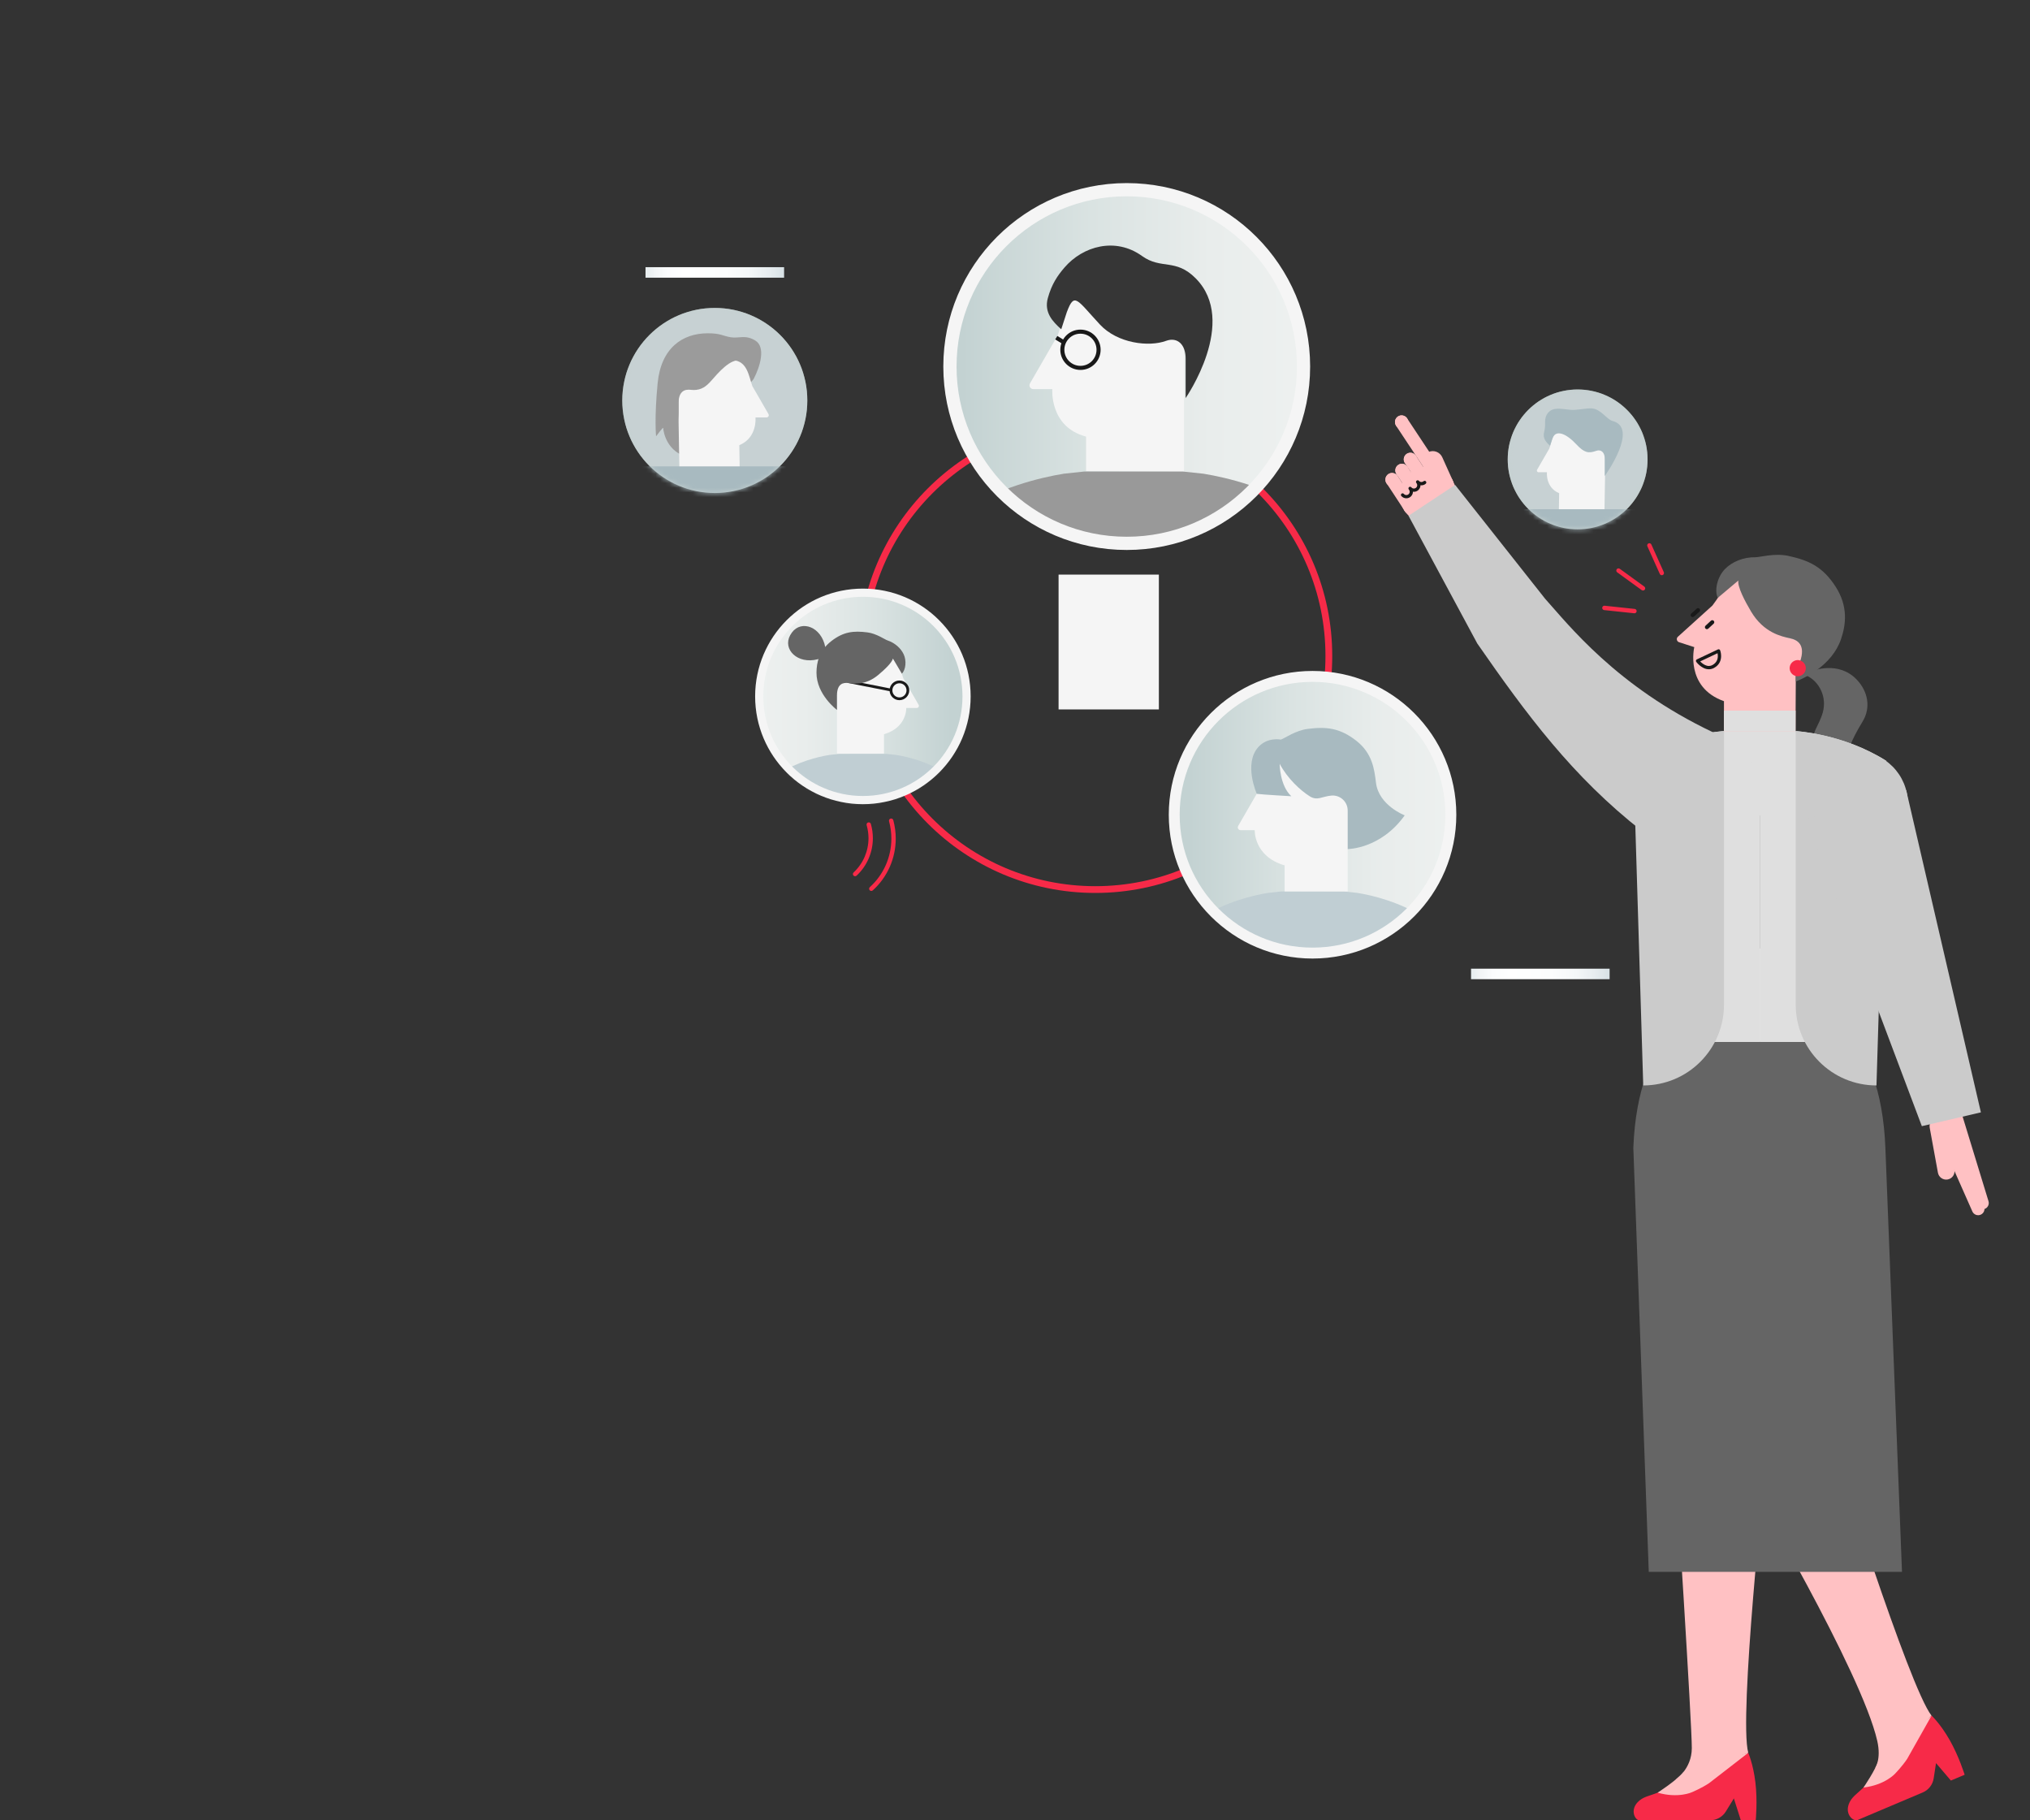 <svg width="435" height="390" viewBox="0 0 435 390" fill="none" xmlns="http://www.w3.org/2000/svg">
<rect x="0" y="0" width="435" height="390" fill="#333333" stroke="none"/>
<g clip-path="url(#clip0_3107_22437)">
<g style="mix-blend-mode:multiply">
<path d="M172.996 85.802C172.996 96.752 164.121 105.627 153.171 105.627C142.221 105.627 133.346 96.752 133.346 85.802C133.346 74.852 142.221 65.977 153.171 65.977C164.121 65.977 172.996 74.852 172.996 85.802Z" fill="#C4D0CF"/>
</g>
<mask id="mask0_3107_22437" style="mask-type:luminance" maskUnits="userSpaceOnUse" x="133" y="65" width="40" height="41">
<path d="M172.998 85.794C172.998 96.744 164.123 105.619 153.173 105.619C142.223 105.619 133.348 96.744 133.348 85.794C133.348 74.844 142.223 65.969 153.173 65.969C164.123 65.969 172.998 74.844 172.998 85.794Z" fill="white"/>
</mask>
<g mask="url(#mask0_3107_22437)">
<path d="M172.998 85.794C172.998 96.744 164.123 105.619 153.173 105.619C142.223 105.619 133.348 96.744 133.348 85.794C133.348 74.844 142.223 65.969 153.173 65.969C164.123 65.969 172.998 74.844 172.998 85.794Z" fill="#C7D1D3"/>
<path d="M147.478 97.956C143.041 96.916 142.175 92.794 142.114 91.688C142.1 91.439 140.589 93.476 140.589 93.476C140.589 93.476 140.189 89.627 140.923 82.093C141.657 74.559 146.227 71.425 151.615 71.406C154.448 71.397 154.852 71.976 156.593 72.258C158.377 72.55 159.647 71.642 161.821 72.94C164.165 74.338 162.875 78.573 161.483 81.222" fill="#9B9B9B"/>
<path d="M161.884 89.433H164.265C164.632 89.433 164.863 89.033 164.679 88.718L161.23 82.742L161.202 82.666C160.486 80.761 160.176 77.236 156.962 77.18H145.414V85.866V90.549L145.616 102.421L158.538 102.355L158.425 95.377C162.345 93.758 161.889 89.438 161.889 89.438L161.884 89.433Z" fill="#F5F5F5"/>
<path d="M145.395 89.838V86.389C145.433 83.673 146.84 83.363 148.082 83.523L148.642 83.56C150.303 83.56 151.324 82.812 152.416 81.565C153.917 79.852 156.604 76.685 158.684 77.283L159.691 77.532V75.617H144.139" fill="#9B9B9B"/>
<path d="M168.606 99.922H135.756V112.086H168.606V99.922Z" fill="#A8BAC0"/>
</g>
<path d="M168.022 57.242H138.324V59.496H168.022V57.242Z" fill="url(#paint0_linear_3107_22437)"/>
<path d="M344.918 207.539H315.221V209.793H344.918V207.539Z" fill="url(#paint1_linear_3107_22437)"/>
<path d="M185.711 176.796C185.974 177.718 186.106 178.659 186.106 179.586C186.106 182.334 184.981 185.002 182.915 186.922C182.727 187.101 182.713 187.398 182.892 187.586C183.071 187.774 183.367 187.788 183.555 187.609C185.814 185.506 187.042 182.588 187.042 179.581C187.042 178.565 186.901 177.539 186.614 176.527C186.544 176.278 186.28 176.132 186.031 176.207C185.781 176.278 185.635 176.541 185.711 176.791V176.796Z" fill="#F72A48"/>
<path d="M190.51 175.963C190.845 177.187 191.005 178.434 191.005 179.667C191.005 183.582 189.372 187.379 186.393 190.066C186.2 190.241 186.186 190.537 186.36 190.73C186.534 190.923 186.831 190.937 187.024 190.763C190.205 187.892 191.946 183.841 191.946 179.662C191.946 178.349 191.772 177.022 191.419 175.714C191.353 175.465 191.094 175.314 190.84 175.385C190.59 175.45 190.44 175.709 190.51 175.963Z" fill="#F72A48"/>
<path d="M248.329 123.109H226.838V151.993H248.329V123.109Z" fill="#F5F5F5"/>
<path d="M284.752 140.543H284.027C284.027 154.166 278.507 166.491 269.581 175.417C260.654 184.344 248.33 189.864 234.707 189.864C221.084 189.864 208.759 184.344 199.833 175.417C190.906 166.491 185.386 154.166 185.386 140.543C185.386 126.92 190.906 114.596 199.833 105.669C208.759 96.743 221.084 91.223 234.707 91.223C248.33 91.223 260.654 96.743 269.581 105.669C278.507 114.596 284.027 126.92 284.027 140.543H285.481C285.481 112.502 262.753 89.773 234.711 89.773C206.67 89.773 183.941 112.502 183.941 140.543C183.941 168.585 206.67 191.313 234.711 191.313C262.753 191.313 285.481 168.585 285.481 140.543H284.757H284.752Z" fill="#F72A48"/>
<path d="M288.064 203.42C303.997 199.659 313.864 183.695 310.104 167.762C306.343 151.829 290.379 141.962 274.446 145.722C258.514 149.483 248.646 165.447 252.407 181.38C256.167 197.313 272.131 207.18 288.064 203.42Z" fill="url(#paint2_linear_3107_22437)"/>
<mask id="mask1_3107_22437" style="mask-type:luminance" maskUnits="userSpaceOnUse" x="251" y="144" width="60" height="61">
<path d="M288.064 203.427C303.997 199.667 313.864 183.703 310.104 167.77C306.343 151.837 290.379 141.97 274.446 145.73C258.514 149.491 248.646 165.455 252.407 181.388C256.167 197.32 272.131 207.188 288.064 203.427Z" fill="white"/>
</mask>
<g mask="url(#mask1_3107_22437)">
<path d="M309.273 203.312L315.842 257.635L305.734 258.351L290.686 208.705L309.273 203.312Z" fill="#CBCBCB"/>
<path d="M289.74 204.672C289.74 210.098 294.135 214.493 299.561 214.493C304.987 214.493 309.382 210.098 309.382 204.672C309.382 199.247 304.987 194.852 299.561 194.852C294.135 194.852 289.74 199.247 289.74 204.672Z" fill="#CBCBCB"/>
<path d="M309.273 203.312L315.842 257.635L305.734 258.351L290.686 208.705L309.273 203.312Z" fill="#D7E1E5"/>
<path d="M289.74 204.672C289.74 210.098 294.135 214.493 299.561 214.493C304.987 214.493 309.382 210.098 309.382 204.672C309.382 199.247 304.987 194.852 299.561 194.852C294.135 194.852 289.74 199.247 289.74 204.672Z" fill="#D7E1E5"/>
<path d="M253.247 203.312L246.678 257.635L256.786 258.351L271.83 208.705L253.247 203.312Z" fill="#D7E1E5"/>
<path d="M272.78 204.672C272.78 210.098 268.385 214.493 262.959 214.493C257.534 214.493 253.139 210.098 253.139 204.672C253.139 199.247 257.534 194.852 262.959 194.852C268.385 194.852 272.78 199.247 272.78 204.672Z" fill="#D7E1E5"/>
<path d="M271.702 191.301C268.404 191.842 262.686 193.212 257.359 196.604L257.534 270.352H271.872H290.69H305.028L305.202 196.604C299.876 193.212 294.158 191.842 290.859 191.301L288.036 191H274.493L271.707 191.301H271.702Z" fill="#C0CED3"/>
<path d="M268.876 177.868H265.85C265.384 177.868 265.092 177.365 265.323 176.96L269.704 169.37L269.741 169.271C270.65 166.852 271.04 162.372 275.125 162.297H288.79V190.978H275.275V185.407C268.617 183.458 268.871 177.863 268.871 177.863L268.876 177.868Z" fill="#F5F5F5"/>
<path d="M269.308 170.076C270.381 170.236 276.715 170.594 276.715 170.594C274.216 168.293 274.216 163.648 274.216 163.648C275.882 166.782 278.63 169.337 280.677 170.617C282.282 171.62 283.256 170.641 285.293 170.453C287.176 170.279 288.799 171.78 288.799 173.676V181.911C288.799 181.911 295.853 181.911 301.01 174.688C301.01 174.688 295.453 172.57 294.855 167.719C294.502 164.834 294.098 161.413 290.639 158.707C287.115 155.95 284.216 155.658 280.221 156.166C277.618 156.495 275.247 158.204 274.48 158.458C274.48 158.458 271.595 157.855 269.619 160.081C266.442 163.653 269.313 170.086 269.313 170.086L269.308 170.076Z" fill="#A8BAC0"/>
</g>
<path d="M251.618 174.558H252.785C252.785 182.426 255.971 189.532 261.124 194.689C266.281 199.842 273.392 203.028 281.255 203.028C289.123 203.028 296.233 199.842 301.386 194.689C306.539 189.532 309.724 182.422 309.724 174.558C309.724 166.69 306.539 159.585 301.386 154.427C296.228 149.275 289.118 146.089 281.255 146.089C273.387 146.089 266.281 149.275 261.124 154.427C255.971 159.585 252.785 166.695 252.785 174.558H251.618H250.451C250.451 166.055 253.9 158.347 259.477 152.776C265.048 147.204 272.756 143.75 281.259 143.75C289.763 143.75 297.471 147.199 303.042 152.776C308.614 158.347 312.068 166.055 312.068 174.558C312.068 183.062 308.618 190.769 303.042 196.341C297.471 201.913 289.763 205.367 281.259 205.367C272.756 205.367 265.048 201.917 259.477 196.341C253.905 190.769 250.451 183.062 250.451 174.558H251.618Z" fill="#F5F5F5"/>
<path d="M268.231 105.32C283.026 90.525 283.026 66.537 268.231 51.742C253.436 36.947 229.448 36.947 214.653 51.742C199.857 66.537 199.857 90.525 214.653 105.32C229.448 120.116 253.436 120.116 268.231 105.32Z" fill="url(#paint3_linear_3107_22437)"/>
<mask id="mask2_3107_22437" style="mask-type:luminance" maskUnits="userSpaceOnUse" x="203" y="40" width="77" height="77">
<path d="M268.231 105.328C283.026 90.533 283.026 66.545 268.231 51.75C253.436 36.955 229.448 36.955 214.653 51.75C199.857 66.545 199.857 90.533 214.653 105.328C229.448 120.124 253.436 120.124 268.231 105.328Z" fill="white"/>
</mask>
<g mask="url(#mask2_3107_22437)">
<path d="M225.496 83.367H221.421C220.79 83.367 220.4 82.685 220.715 82.139L226.621 71.909L226.668 71.777C227.896 68.516 228.423 62.474 233.929 62.375H253.711V101.047L232.729 100.934V93.541C224.837 91.466 225.496 83.367 225.496 83.367Z" fill="#F5F5F5"/>
<path d="M254.064 85.289C254.064 85.289 265.457 68.894 256.196 59.61C251.89 55.29 248.841 57.812 244.705 54.838C239.034 50.763 232.061 52.711 228.103 57.318C226.616 59.05 225.364 60.857 224.536 63.864C223.689 66.946 225.585 68.904 227.407 70.551L228.607 66.866C230.249 62.523 230.682 64.132 235.707 69.539C239.467 73.581 246.201 74.376 249.858 73.031C252.352 72.113 254.121 73.882 254.064 76.931V85.279V85.289Z" fill="#363636"/>
<path d="M274.951 137.266C283.187 135.322 288.288 127.07 286.344 118.834C284.4 110.598 276.148 105.498 267.912 107.441C259.676 109.385 254.576 117.637 256.52 125.873C258.463 134.109 266.716 139.209 274.951 137.266Z" fill="#7F7F7F"/>
<path d="M225.167 133.178C231.15 127.194 231.15 117.493 225.167 111.51C219.183 105.526 209.482 105.526 203.498 111.51C197.515 117.493 197.515 127.194 203.498 133.178C209.482 139.161 219.183 139.161 225.167 133.178Z" fill="#7F7F7F"/>
<path d="M227.975 101.489C222.827 102.332 213.91 104.468 205.6 109.762L205.873 224.802H279.959L280.232 109.762C271.922 104.468 263.005 102.332 257.857 101.489L253.452 101.023H232.328L227.98 101.489H227.975Z" fill="#999999"/>
<path d="M227.647 74.937H227.209C227.209 77.323 229.143 79.252 231.529 79.257C233.915 79.257 235.844 77.323 235.849 74.937C235.849 72.551 233.915 70.622 231.529 70.617C229.143 70.617 227.214 72.551 227.209 74.937H228.08C228.08 73.982 228.465 73.125 229.087 72.499C229.712 71.874 230.569 71.493 231.524 71.493C232.475 71.493 233.336 71.878 233.962 72.499C234.588 73.125 234.969 73.982 234.969 74.937C234.969 75.888 234.583 76.749 233.962 77.375C233.336 78 232.479 78.382 231.524 78.382C230.569 78.382 229.712 77.996 229.087 77.375C228.461 76.749 228.08 75.892 228.08 74.937H227.642H227.647Z" fill="#191919"/>
<path d="M228.192 72.979L226.574 71.977L226.117 72.72L227.736 73.718" fill="#191919"/>
</g>
<path d="M203.555 78.529H202.139C202.139 89.375 206.539 99.21 213.649 106.321C220.759 113.431 230.589 117.831 241.441 117.831C252.287 117.831 262.122 113.431 269.233 106.321C276.343 99.21 280.743 89.38 280.743 78.529C280.743 67.682 276.343 57.847 269.233 50.737C262.127 43.626 252.292 39.227 241.441 39.227C230.594 39.227 220.759 43.626 213.649 50.737C206.539 57.847 202.139 67.677 202.139 78.529H204.976C204.976 68.454 209.056 59.348 215.658 52.741C222.26 46.139 231.371 42.059 241.445 42.059C251.52 42.059 260.626 46.139 267.233 52.741C273.835 59.343 277.915 68.454 277.915 78.529C277.915 88.604 273.835 97.709 267.233 104.316C260.631 110.918 251.52 114.998 241.445 114.998C231.371 114.998 222.265 110.918 215.658 104.316C209.056 97.714 204.976 88.604 204.976 78.529H203.56H203.555Z" fill="#F5F5F5"/>
<g style="mix-blend-mode:multiply">
<path d="M338.067 113.411C346.342 113.411 353.05 106.703 353.05 98.428C353.05 90.153 346.342 83.445 338.067 83.445C329.792 83.445 323.084 90.153 323.084 98.428C323.084 106.703 329.792 113.411 338.067 113.411Z" fill="#C4D0CF"/>
</g>
<mask id="mask3_3107_22437" style="mask-type:luminance" maskUnits="userSpaceOnUse" x="323" y="83" width="31" height="31">
<path d="M338.065 113.411C346.34 113.411 353.048 106.703 353.048 98.428C353.048 90.153 346.34 83.445 338.065 83.445C329.79 83.445 323.082 90.153 323.082 98.428C323.082 106.703 329.79 113.411 338.065 113.411Z" fill="white"/>
</mask>
<g mask="url(#mask3_3107_22437)">
<path d="M338.065 113.411C346.34 113.411 353.048 106.703 353.048 98.428C353.048 90.153 346.34 83.445 338.065 83.445C329.79 83.445 323.082 90.153 323.082 98.428C323.082 106.703 329.79 113.411 338.065 113.411Z" fill="#C7D1D3"/>
<path d="M331.486 101.18H329.689C329.411 101.18 329.237 100.878 329.378 100.638L331.985 96.121L332.009 96.064C332.55 94.624 332.78 91.961 335.213 91.914H343.942V98.478V102.017L343.787 110.991L334.018 110.939L334.103 105.664C331.138 104.441 331.486 101.175 331.486 101.175V101.18Z" fill="#F5F5F5"/>
<path d="M343.876 101.988C343.876 101.988 351.306 91.721 345.556 90.196C344.299 89.862 343.015 87.608 341.095 87.499C339.772 87.424 337.735 87.961 336.46 87.801C334.079 87.509 332.756 87.297 331.782 88.384C331.288 88.935 331.062 89.674 331.09 90.412C331.109 91.001 331.09 91.824 330.888 92.563C330.516 93.918 331.349 94.779 332.149 95.504L332.676 93.885C333.401 91.975 335.603 92.85 337.815 95.226C339.471 97.005 340.417 97.189 342.027 96.6C343.123 96.196 343.899 96.977 343.876 98.318V101.993V101.988Z" fill="#A8BAC0"/>
<path d="M326.399 118.297H351.227V109.102H326.399V118.297Z" fill="#A8BAC0"/>
</g>
<path d="M206.52 154.296C209.339 142.354 201.943 130.389 190.002 127.571C178.06 124.753 166.095 132.148 163.277 144.089C160.459 156.031 167.854 167.996 179.795 170.814C191.737 173.632 203.702 166.237 206.52 154.296Z" fill="url(#paint4_linear_3107_22437)"/>
<mask id="mask4_3107_22437" style="mask-type:luminance" maskUnits="userSpaceOnUse" x="162" y="126" width="46" height="46">
<path d="M206.522 154.288C209.341 142.347 201.945 130.381 190.004 127.563C178.062 124.745 166.097 132.14 163.279 144.082C160.461 156.023 167.856 167.988 179.797 170.806C191.739 173.625 203.704 166.229 206.522 154.288Z" fill="white"/>
</mask>
<g mask="url(#mask4_3107_22437)">
<path d="M194.2 151.678H196.454C196.802 151.678 197.019 151.301 196.845 151L193.579 145.344L193.551 145.273C192.873 143.471 192.581 140.13 189.537 140.078H179.354V161.456H189.428V157.306C194.393 155.852 194.2 151.682 194.2 151.682V151.678Z" fill="#F5F5F5"/>
<path d="M176.752 140.425C176.408 140.962 175.208 141.249 175.208 141.249C170.898 142.364 167.655 139.131 169.326 136.091L169.688 135.522C171.74 132.727 176.041 134.303 176.85 138.679C176.85 138.679 177.194 139.738 176.756 140.425H176.752Z" fill="#656565"/>
<path d="M194.55 147.905H194.253C194.253 148.324 194.084 148.705 193.811 148.978C193.533 149.251 193.157 149.42 192.738 149.42C192.319 149.42 191.938 149.251 191.665 148.978C191.392 148.7 191.223 148.324 191.223 147.905C191.223 147.486 191.392 147.105 191.665 146.832C191.943 146.559 192.319 146.39 192.738 146.39C193.157 146.39 193.533 146.559 193.811 146.832C194.084 147.11 194.253 147.486 194.253 147.905H194.841C194.841 146.743 193.895 145.797 192.733 145.797C191.571 145.797 190.625 146.743 190.625 147.905C190.625 149.067 191.571 150.013 192.733 150.013C193.895 150.013 194.841 149.067 194.841 147.905H194.545H194.55Z" fill="#191919"/>
<path d="M190.808 147.515L181.74 145.727L181.627 146.305L190.69 148.094" fill="#191919"/>
<path d="M179.353 152.103C179.353 152.103 174.935 148.824 174.963 144.104C174.977 141.934 175.528 139.403 178.106 137.384C180.732 135.328 182.897 135.111 185.871 135.488C187.81 135.732 189.579 137.008 190.153 137.196C191.744 137.723 193.038 138.866 193.649 140.189C194.285 141.558 194.106 143.492 193.254 144.334L191.329 141.083C191.179 141.958 189.499 143.516 188.195 144.607C185.523 146.847 182.972 146.494 181.8 146.344C180.666 146.198 179.382 146.48 179.349 148.955V152.099L179.353 152.103Z" fill="#656565"/>
<path d="M163.91 170.75L158.988 211.469L166.564 212.005L177.839 174.797L163.91 170.75Z" fill="#CBCBCB"/>
<path d="M178.55 171.774C178.55 175.84 175.256 179.134 171.19 179.134C167.124 179.134 163.83 175.84 163.83 171.774C163.83 167.708 167.124 164.414 171.19 164.414C175.256 164.414 178.55 167.708 178.55 171.774Z" fill="#CBCBCB"/>
<path d="M163.91 170.75L158.988 211.469L166.564 212.005L177.839 174.797L163.91 170.75Z" fill="#D7E1E5"/>
<path d="M178.55 171.774C178.55 175.84 175.256 179.134 171.19 179.134C167.124 179.134 163.83 175.84 163.83 171.774C163.83 167.708 167.124 164.414 171.19 164.414C175.256 164.414 178.55 167.708 178.55 171.774Z" fill="#D7E1E5"/>
<path d="M205.904 170.75L210.826 211.469L203.25 212.005L191.975 174.797L205.904 170.75Z" fill="#D7E1E5"/>
<path d="M191.266 171.774C191.266 175.84 194.56 179.134 198.625 179.134C202.691 179.134 205.985 175.84 205.985 171.774C205.985 167.708 202.691 164.414 198.625 164.414C194.56 164.414 191.266 167.708 191.266 171.774Z" fill="#D7E1E5"/>
<path d="M192.069 161.749C194.544 162.154 198.826 163.18 202.821 165.726L202.689 221.004H167.091L166.959 165.726C170.954 163.185 175.236 162.154 177.712 161.749L179.829 161.523H189.979L192.069 161.749Z" fill="#C0CED3"/>
</g>
<path d="M207.121 149.2H206.246C206.246 155.097 203.86 160.423 199.997 164.292C196.133 168.155 190.802 170.541 184.905 170.541C179.009 170.541 173.682 168.155 169.814 164.292C165.951 160.428 163.565 155.097 163.565 149.2C163.565 143.304 165.951 137.977 169.814 134.109C173.678 130.246 179.009 127.86 184.905 127.86C190.802 127.86 196.129 130.246 199.997 134.109C203.86 137.972 206.246 143.304 206.246 149.2H207.996C207.996 142.824 205.408 137.05 201.234 132.871C197.06 128.693 191.282 126.109 184.905 126.109C178.529 126.109 172.751 128.698 168.577 132.871C164.398 137.045 161.814 142.824 161.814 149.2C161.814 155.572 164.403 161.35 168.577 165.529C172.751 169.708 178.529 172.291 184.905 172.291C191.277 172.291 197.056 169.703 201.234 165.529C205.413 161.355 207.996 155.577 207.996 149.2H207.121Z" fill="#F5F5F5"/>
<path d="M384.7 241.84C394.943 237.598 399.807 225.855 395.564 215.612C391.321 205.369 379.578 200.505 369.336 204.747C359.093 208.99 354.229 220.733 358.471 230.976C362.714 241.219 374.457 246.083 384.7 241.84Z" fill="white"/>
<path d="M378.234 315.062C378.234 315.062 372.554 368.021 374.629 375.545L359.049 381.267C359.049 381.267 362.503 379.079 362.531 374.552C362.564 369.39 359.063 315.067 359.063 315.067H378.229L378.234 315.062Z" fill="#FFC1C3"/>
<path d="M374.629 375.547L358.112 382.77C358.112 382.77 357.011 383.372 354.964 384.172C353.393 384.789 352.023 384.958 350.927 386.121C349.237 387.913 350.409 390.012 351.317 390.003L366.484 389.984C367.844 389.984 369.11 389.273 369.82 388.116L371.542 385.307L373.029 389.984H376.229C376.229 389.984 376.639 385.881 376.159 381.881C375.679 377.881 374.62 375.547 374.62 375.547H374.629Z" fill="#F72A48"/>
<path d="M360.758 379.652C359.13 381.581 355.2 384.075 355.205 384.075C359.666 385.36 362.593 383.967 362.593 383.967C362.593 383.967 364.659 383.096 366.235 382.038L374.635 375.539L360.758 379.652Z" fill="#FFC1C3"/>
<path d="M392.785 309.711C392.785 309.711 409.067 361.446 413.899 367.572L401.768 378.894C401.768 378.894 403.184 377.017 402.272 372.993C398.902 358.152 374.691 317.344 374.691 317.344L392.785 309.711Z" fill="#FFC1C3"/>
<path d="M413.901 367.567L401.487 380.64C401.487 380.64 400.706 381.623 399.134 383.153C397.925 384.329 396.73 385.021 396.174 386.517C395.313 388.828 397.21 390.305 398.043 389.943L412.014 384.032C413.27 383.501 414.16 382.357 414.362 381.011L414.861 377.75L418.047 381.482L420.997 380.24C420.997 380.24 419.783 376.301 417.788 372.8C415.792 369.299 413.905 367.562 413.905 367.562L413.901 367.567Z" fill="#F72A48"/>
<path d="M402.714 376.746C401.961 379.156 399.312 382.982 399.316 382.982C403.928 382.436 406.083 380.012 406.083 380.012C406.083 380.012 407.65 378.403 408.69 376.822L413.909 367.57L402.719 376.746H402.714Z" fill="#FFC1C3"/>
<path d="M356.941 223.142L377.006 223.133L397.071 223.142C399.801 225.669 403.527 233.142 404.012 245.946L407.57 336.771H353.308L350 245.946C350.485 233.142 354.212 225.669 356.941 223.142Z" fill="#656565"/>
<path d="M369.412 160.227L369.422 150.227C360.994 147.253 363.06 138.646 363.06 138.646L359.794 137.592C359.29 137.427 359.149 136.783 359.544 136.425L366.923 129.757L366.998 129.663C368.824 127.367 370.81 122.666 375.247 124.011L390.005 128.778L384.819 144.829L384.734 159.836" fill="#FFC1C3"/>
<path d="M368.283 139.461L368.132 139.141L363.615 141.273C363.521 141.32 363.45 141.405 363.422 141.503C363.394 141.602 363.417 141.715 363.478 141.8C363.488 141.814 363.77 142.195 364.241 142.586C364.711 142.972 365.38 143.39 366.189 143.39C366.551 143.39 366.937 143.301 367.314 143.094C367.907 142.769 368.292 142.332 368.518 141.875C368.744 141.419 368.81 140.953 368.81 140.553C368.81 139.861 368.612 139.353 368.603 139.329C368.565 139.235 368.495 139.165 368.405 139.127C368.316 139.089 368.212 139.094 368.123 139.136L368.274 139.456L367.944 139.584C367.958 139.616 368.104 140.035 368.104 140.553C368.104 140.873 368.048 141.231 367.883 141.56C367.718 141.889 367.445 142.209 366.97 142.473C366.692 142.623 366.434 142.685 366.184 142.685C365.634 142.685 365.088 142.379 364.683 142.04C364.481 141.875 364.316 141.706 364.203 141.579C364.147 141.518 364.104 141.466 364.076 141.428L364.043 141.391L364.034 141.381L363.751 141.588L363.902 141.908L368.419 139.776L368.269 139.456L368.283 139.461Z" fill="#191919"/>
<path d="M365.45 134.664C365.61 134.838 365.883 134.848 366.057 134.688L367.21 133.619C367.384 133.459 367.393 133.186 367.233 133.012C367.073 132.838 366.8 132.829 366.626 132.989L365.473 134.057C365.299 134.217 365.29 134.49 365.45 134.664Z" fill="#191919"/>
<path d="M362.39 132.066C362.55 132.24 362.818 132.254 362.997 132.099L364.164 131.045C364.338 130.885 364.352 130.616 364.192 130.438C364.032 130.263 363.764 130.249 363.585 130.405L362.418 131.459C362.244 131.619 362.23 131.887 362.385 132.066H362.39Z" fill="#191919"/>
<path d="M384.819 144.834L385.84 141.715C386.951 138.115 385.228 137.103 383.515 136.783L382.763 136.595C380.57 135.884 379.544 134.463 378.631 132.35C377.379 129.447 375.182 124.125 372.184 124.021L370.744 123.922L371.563 121.391L392.099 128.026" fill="#CBCBCB"/>
<path d="M388.394 143.751C388.394 143.751 393.952 141.464 397.9 145.633C400.22 148.085 401.005 151.558 399.09 154.659C394.22 162.546 395.1 166.522 395.1 166.522C395.1 166.522 388.573 165.143 388.262 160.442C388.032 156.917 389.787 155.586 390.606 152.612C391.472 149.454 390.003 146.071 387.034 144.692C386.917 144.636 386.794 144.584 386.672 144.532L388.394 143.751Z" fill="#656565"/>
<path d="M384.814 144.616V146.005C386.771 145.242 392.564 142.565 394.498 136.956C395.571 133.836 396.056 129.916 393.364 125.718C390.621 121.446 387.628 120.043 383.162 119.088C380.254 118.467 377.068 119.403 376.151 119.389C373.6 119.347 371.167 120.34 369.624 121.93C368.024 123.577 367.309 126.443 368.104 128.081L372.504 124.377C372.282 125.709 373.906 128.796 375.228 131.022C377.939 135.586 381.783 136.367 383.539 136.739C385.242 137.097 386.941 138.156 385.741 141.727L384.814 144.621V144.616Z" fill="#656565"/>
<path d="M386.875 143.686C386.583 144.594 385.605 145.097 384.696 144.801C383.788 144.509 383.285 143.53 383.581 142.622C383.878 141.714 384.852 141.211 385.76 141.507C386.668 141.803 387.172 142.778 386.875 143.686Z" fill="#F72A48"/>
<path d="M384.772 152.25H369.422V156.678H384.772V152.25Z" fill="#DFDFDF"/>
<path d="M377.106 174.819L369.482 156.664H384.767L377.106 174.819Z" fill="#DFDFDF"/>
<path d="M384.758 156.633C384.758 156.633 394.979 157.165 404.178 163.028L401.59 196.937L397.148 223.247H377.078V165.385L384.758 156.638V156.633Z" fill="#DFDFDF"/>
<path d="M369.42 156.633C369.42 156.633 359.2 157.165 350 163.028L352.588 196.937L357.03 223.247H377.1V165.385L369.42 156.638V156.633Z" fill="#DFDFDF"/>
<path d="M350 163.028L352.122 232.555C361.68 232.555 369.425 224.809 369.425 215.252V156.633C369.425 156.633 359.204 157.165 350.005 163.028H350Z" fill="#CBCBCB"/>
<path d="M404.224 163.028L402.102 232.555C392.544 232.555 384.799 224.809 384.799 215.252V156.633C384.799 156.633 395.02 157.165 404.219 163.028H404.224Z" fill="#CBCBCB"/>
<path d="M397.698 183.37C403.847 183.37 408.832 178.353 408.832 172.165C408.832 165.977 403.847 160.961 397.698 160.961C391.549 160.961 386.564 165.977 386.564 172.165C386.564 178.353 391.549 183.37 397.698 183.37Z" fill="#CBCBCB"/>
<path d="M301.048 99.221C301.485 99.879 302.365 100.058 303.02 99.621C303.674 99.183 303.848 98.298 303.41 97.639C302.972 96.981 302.093 96.802 301.438 97.24C300.784 97.677 300.61 98.562 301.048 99.221Z" fill="#FFC1C3"/>
<path d="M307.465 106.325C306.811 106.763 305.931 106.579 305.494 105.925L301.047 99.219C300.609 98.561 300.788 97.676 301.437 97.238C302.091 96.801 302.971 96.984 303.409 97.638L307.856 104.344C308.293 105.003 308.115 105.887 307.465 106.325Z" fill="#FFC1C3"/>
<path d="M305.493 105.924C305.931 106.583 306.811 106.761 307.465 106.324C308.119 105.886 308.293 105.001 307.855 104.343C307.418 103.684 306.538 103.505 305.884 103.943C305.23 104.38 305.056 105.265 305.493 105.924Z" fill="#C85756"/>
<path d="M299.165 91.213C299.603 91.872 300.483 92.05 301.137 91.613C301.791 91.175 301.965 90.29 301.527 89.632C301.09 88.973 300.21 88.794 299.556 89.232C298.902 89.669 298.727 90.554 299.165 91.213Z" fill="#FFC1C3"/>
<path d="M309.827 104.748C309.173 105.186 308.293 105.002 307.855 104.348L299.164 91.219C298.726 90.561 298.905 89.676 299.554 89.238C300.208 88.801 301.088 88.984 301.526 89.638L310.218 102.767C310.655 103.426 310.476 104.311 309.827 104.748Z" fill="#FFC1C3"/>
<path d="M307.856 104.346C308.294 105.004 309.174 105.183 309.828 104.746C310.482 104.308 310.656 103.423 310.219 102.764C309.781 102.106 308.901 101.927 308.247 102.365C307.593 102.802 307.419 103.687 307.856 104.346Z" fill="#C85756"/>
<path d="M300.952 109.411C302.82 112.229 306.604 113.001 309.404 111.128C312.199 109.26 312.952 105.458 311.084 102.639C309.216 99.82 305.432 99.049 302.632 100.921C299.837 102.79 299.084 106.592 300.952 109.411Z" fill="#FFC1C3"/>
<path d="M299.241 101.58C299.679 102.239 300.559 102.418 301.213 101.98C301.867 101.542 302.041 100.658 301.603 99.999C301.166 99.34 300.286 99.161 299.632 99.599C298.978 100.037 298.804 100.921 299.241 101.58Z" fill="#FFC1C3"/>
<path d="M305.099 107.909C304.445 108.347 303.565 108.163 303.128 107.509L299.236 101.58C298.798 100.921 298.977 100.037 299.627 99.599C300.281 99.161 301.161 99.34 301.598 99.999L305.49 105.928C305.928 106.587 305.749 107.472 305.099 107.909Z" fill="#FFC1C3"/>
<path d="M303.128 107.502C303.566 108.161 304.446 108.339 305.1 107.902C305.754 107.464 305.928 106.58 305.49 105.921C305.053 105.262 304.173 105.083 303.519 105.521C302.864 105.958 302.69 106.843 303.128 107.502Z" fill="#FFC1C3"/>
<path d="M297.103 103.564C297.54 104.223 298.42 104.402 299.074 103.964C299.728 103.527 299.902 102.642 299.465 101.983C299.027 101.324 298.147 101.146 297.493 101.583C296.839 102.021 296.665 102.906 297.103 103.564Z" fill="#FFC1C3"/>
<path d="M302.99 109.877C302.336 110.314 301.456 110.131 301.018 109.477L297.127 103.548C296.689 102.889 296.868 102.004 297.517 101.566C298.171 101.129 299.051 101.312 299.489 101.966L303.381 107.896C303.818 108.554 303.639 109.439 302.99 109.877Z" fill="#FFC1C3"/>
<path d="M300.995 109.494C301.433 110.153 302.313 110.332 302.967 109.894C303.621 109.456 303.795 108.572 303.357 107.913C302.92 107.254 302.04 107.075 301.386 107.513C300.732 107.951 300.557 108.835 300.995 109.494Z" fill="#FFC1C3"/>
<path d="M310.166 105.862C309.042 106.37 307.719 105.862 307.211 104.732L304.995 99.815C304.487 98.686 304.981 97.354 306.105 96.846C307.23 96.338 308.552 96.846 309.06 97.975L311.277 102.893C311.785 104.022 311.291 105.354 310.166 105.862Z" fill="#FFC1C3"/>
<path d="M307.212 104.737C307.72 105.866 309.047 106.374 310.167 105.866C311.291 105.358 311.785 104.031 311.277 102.897C310.769 101.768 309.442 101.259 308.322 101.768C307.197 102.276 306.703 103.603 307.212 104.737Z" fill="#FFC1C3"/>
<path d="M300.276 106.26C300.558 106.589 300.958 106.759 301.358 106.759C301.683 106.759 302.012 106.646 302.281 106.415C302.605 106.133 302.775 105.733 302.775 105.337C302.775 105.008 302.662 104.679 302.431 104.41C302.37 104.34 302.285 104.293 302.191 104.288C302.097 104.279 302.003 104.312 301.932 104.373C301.862 104.434 301.815 104.519 301.81 104.613C301.801 104.707 301.834 104.801 301.895 104.872C302.177 105.201 302.577 105.37 302.977 105.37C303.302 105.37 303.631 105.257 303.899 105.027C304.224 104.745 304.393 104.345 304.393 103.949C304.393 103.62 304.281 103.291 304.05 103.022C303.923 102.872 303.702 102.858 303.551 102.985C303.401 103.112 303.386 103.333 303.514 103.483C303.796 103.813 304.196 103.982 304.596 103.982C304.921 103.982 305.25 103.869 305.518 103.639C305.664 103.512 305.683 103.291 305.556 103.14C305.429 102.994 305.208 102.975 305.057 103.102C304.921 103.22 304.761 103.272 304.596 103.272C304.393 103.272 304.196 103.187 304.055 103.022C303.928 102.872 303.706 102.858 303.556 102.985C303.405 103.112 303.391 103.333 303.518 103.483C303.636 103.62 303.692 103.785 303.692 103.954C303.692 104.156 303.608 104.354 303.443 104.5C303.306 104.618 303.146 104.669 302.982 104.669C302.779 104.669 302.582 104.585 302.441 104.42C302.314 104.269 302.092 104.255 301.942 104.382C301.791 104.509 301.777 104.73 301.904 104.881C302.022 105.018 302.078 105.182 302.078 105.352C302.078 105.554 301.994 105.756 301.829 105.897C301.692 106.01 301.532 106.067 301.368 106.067C301.165 106.067 300.968 105.982 300.822 105.817C300.695 105.667 300.474 105.653 300.323 105.78C300.172 105.907 300.158 106.128 300.285 106.279L300.276 106.26Z" fill="#191919"/>
<path d="M367.069 156.891C346.331 147.056 335.997 133.72 331.08 128.262L311.81 103.891L301.824 110.502L316.562 137.871C327.108 153.061 336.962 166.397 351.855 178.053" fill="#CBCBCB"/>
<path d="M424.436 260.245C423.749 260.547 422.949 260.236 422.647 259.549L414.558 241.263C414.257 240.576 414.568 239.776 415.255 239.474C415.942 239.173 416.742 239.484 417.043 240.171L425.132 258.457C425.433 259.144 425.123 259.944 424.436 260.245Z" fill="#FFC1C3"/>
<path d="M425.203 259.046C424.488 259.263 423.73 258.863 423.509 258.143L417.5 238.511C417.284 237.795 417.684 237.038 418.404 236.817C419.119 236.6 419.877 237 420.098 237.72L426.107 257.352C426.323 258.068 425.923 258.825 425.203 259.046Z" fill="#FFC1C3"/>
<path d="M417.362 252.701C418.337 252.522 418.981 251.591 418.802 250.612L417.038 240.97C416.859 239.996 415.927 239.351 414.948 239.53C413.97 239.709 413.33 240.64 413.508 241.619L415.273 251.261C415.452 252.235 416.388 252.88 417.362 252.701Z" fill="#FFC1C3"/>
<path d="M414.172 235.282L418.167 248.886L423.094 248.246L418.619 235.07" fill="#FFC1C3"/>
<path d="M408.465 169.281L424.478 238.323L411.824 241.279L387.025 175.427L408.465 169.281Z" fill="#CBCBCB"/>
<path d="M343.752 130.713L350.189 131.395C350.448 131.423 350.679 131.235 350.707 130.976C350.735 130.717 350.547 130.487 350.288 130.459L343.851 129.776C343.592 129.748 343.361 129.936 343.333 130.195C343.305 130.454 343.493 130.684 343.752 130.713Z" fill="#F72A48"/>
<path d="M346.541 122.624L351.797 126.436C352.009 126.586 352.301 126.539 352.456 126.332C352.606 126.12 352.564 125.829 352.352 125.673L347.096 121.862C346.884 121.711 346.593 121.758 346.437 121.965C346.287 122.177 346.329 122.469 346.541 122.624Z" fill="#F72A48"/>
<path d="M353.009 117.046L355.672 122.966C355.781 123.201 356.058 123.309 356.294 123.201C356.529 123.093 356.637 122.815 356.529 122.58L353.865 116.66C353.757 116.425 353.479 116.317 353.244 116.425C353.009 116.533 352.901 116.811 353.009 117.046Z" fill="#F72A48"/>
</g>
<defs>
<linearGradient id="paint0_linear_3107_22437" x1="138.324" y1="58.372" x2="168.022" y2="58.372" gradientUnits="userSpaceOnUse">
<stop stop-color="#E5ECEE"/>
<stop offset="0.07" stop-color="#F2F5F6"/>
<stop offset="0.16" stop-color="#FBFCFD"/>
<stop offset="0.28" stop-color="white"/>
<stop offset="0.58" stop-color="#FCFDFD"/>
<stop offset="0.76" stop-color="#F4F7F8"/>
<stop offset="0.9" stop-color="#E6ECEF"/>
<stop offset="1" stop-color="#D7E1E5"/>
</linearGradient>
<linearGradient id="paint1_linear_3107_22437" x1="315.221" y1="208.664" x2="344.914" y2="208.664" gradientUnits="userSpaceOnUse">
<stop stop-color="#E5ECEE"/>
<stop offset="0.07" stop-color="#F2F5F6"/>
<stop offset="0.16" stop-color="#FBFCFD"/>
<stop offset="0.28" stop-color="white"/>
<stop offset="0.58" stop-color="#FCFDFD"/>
<stop offset="0.76" stop-color="#F4F7F8"/>
<stop offset="0.9" stop-color="#E6ECEF"/>
<stop offset="1" stop-color="#D7E1E5"/>
</linearGradient>
<linearGradient id="paint2_linear_3107_22437" x1="313.922" y1="167.304" x2="254.934" y2="167.304" gradientUnits="userSpaceOnUse">
<stop stop-color="#EEF1F0"/>
<stop offset="0.29" stop-color="#E9EDEC"/>
<stop offset="0.63" stop-color="#DAE3E2"/>
<stop offset="1" stop-color="#C3D2D2"/>
</linearGradient>
<linearGradient id="paint3_linear_3107_22437" x1="281.46" y1="81.991" x2="206.213" y2="81.991" gradientUnits="userSpaceOnUse">
<stop stop-color="#EEF1F0"/>
<stop offset="0.29" stop-color="#E9EDEC"/>
<stop offset="0.63" stop-color="#DAE3E2"/>
<stop offset="1" stop-color="#C3D2D2"/>
</linearGradient>
<linearGradient id="paint4_linear_3107_22437" x1="159.623" y1="141.608" x2="203.864" y2="141.608" gradientUnits="userSpaceOnUse">
<stop stop-color="#EEF1F0"/>
<stop offset="0.29" stop-color="#E9EDEC"/>
<stop offset="0.63" stop-color="#DAE3E2"/>
<stop offset="1" stop-color="#C3D2D2"/>
</linearGradient>
<clipPath id="clip0_3107_22437">
<rect width="434.436" height="390" fill="white"/>
</clipPath>
</defs>
</svg>
